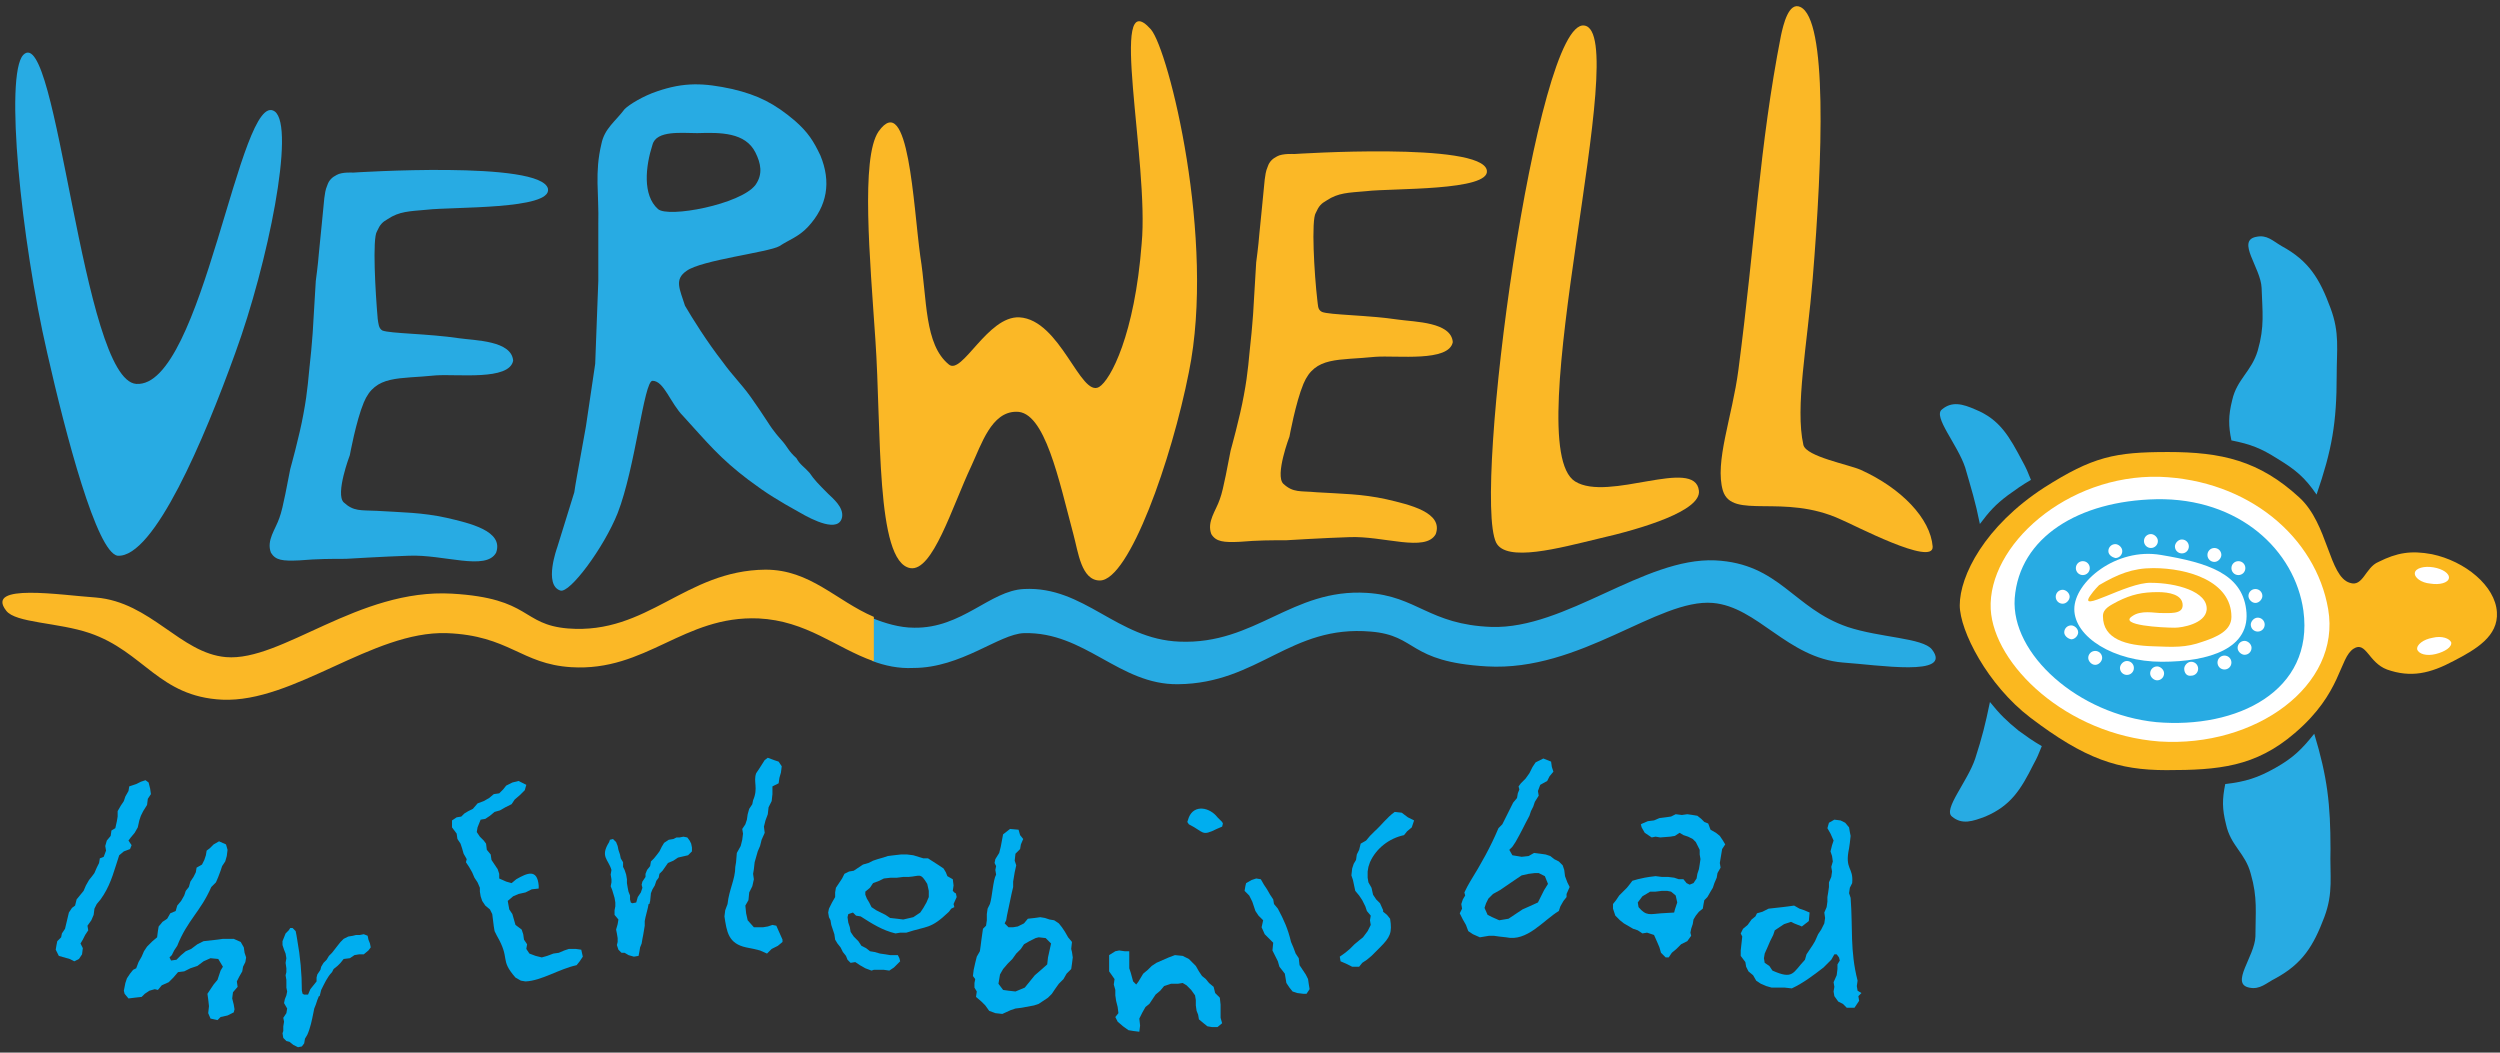 <?xml version="1.0" encoding="utf-8"?>
<!-- Generator: Adobe Illustrator 19.2.0, SVG Export Plug-In . SVG Version: 6.00 Build 0)  -->
<svg version="1.1" id="Ebene_1" xmlns="http://www.w3.org/2000/svg" xmlns:xlink="http://www.w3.org/1999/xlink" x="0px" y="0px"
	 viewBox="0 0 323 136" enable-background="new 0 0 323 136" xml:space="preserve">
<rect x="0" y="0" width="323" height="136" fill="#333333" stroke="none"/>
<path fill-rule="evenodd" clip-rule="evenodd" fill="#00AEEF" d="M16.8,109.7l0.2-0.5l-0.4-0.6l0.3-0.4l0.5-0.6l0.4-0.7l0.2-0.9
	l0.2-0.6l0.3-0.6L19,104l0.1-0.8l0.4-0.6l-0.1-0.7l-0.2-0.8l-0.4-0.3l-0.6,0.2l-0.6,0.3l-0.9,0.3l-0.1,0.6l-0.4,0.7l-0.2,0.6
	l-0.4,0.6l-0.4,0.7v0.7l-0.1,0.6l-0.2,0.9l-0.5,0.3l-0.1,0.7l-0.5,0.6l-0.2,0.7l0.1,0.6l-0.3,0.8l-0.5,0.2l-0.1,0.6l-0.3,0.6
	l-0.3,0.7l-0.3,0.4l-0.4,0.5l-0.4,0.7l-0.3,0.7l-0.9,1.1l-0.2,0.8l-0.4,0.3l-0.4,0.6L8.4,120L8,120.6l-0.1,0.5l-0.5,0.5l-0.1,0.5
	l-0.1,0.6l0.4,0.8l1.4,0.4l0.6,0.3l0.6-0.3l0.4-0.6l0.1-0.8l-0.3-0.6l0.3-0.5l0.3-0.6l0.4-0.6l-0.1-0.6l0.5-0.7l0.3-0.7l0.1-0.8
	l0.3-0.6l0.5-0.6l0.4-0.6c1-1.6,1.4-3.3,2-5.1L16,110L16.8,109.7"/>
<path fill-rule="evenodd" clip-rule="evenodd" fill="#00AEEF" d="M30.3,130.4l-0.1-0.6L30,129l0.1-0.8l0.6-0.7l-0.1-0.7l0.3-0.6
	l0.4-0.7l0.1-0.6l0.3-0.6l0.1-0.6l-0.2-0.6l-0.1-0.7l-0.4-0.7l-0.9-0.4h-1.4l-0.7,0.1l-0.9,0.1l-0.9,0.1l-0.8,0.4l-0.8,0.6l-0.7,0.3
	l-0.6,0.5l-0.6,0.6l-0.7,0.1l-0.2-0.4l0.3-0.3l0.3-0.6l0.4-0.6c1.3-3.3,3-4.4,4.4-7.6l0.6-0.6l0.3-0.7l0.3-0.8l0.2-0.6l0.4-0.6
	l0.2-0.7l0.1-0.8l-0.2-0.7l-0.9-0.4l-0.7,0.4l-0.5,0.5l-0.4,0.3l-0.1,0.6l-0.2,0.6l-0.3,0.6l-0.7,0.4l-0.1,0.6l-0.3,0.6l-0.4,0.6
	l-0.2,0.7l-0.4,0.5l-0.2,0.6l-0.4,0.7l-0.5,0.6l-0.2,0.7L22,118l-0.4,0.7l-0.6,0.4l-0.5,0.6l-0.1,0.6l-0.1,0.8l-0.6,0.5l-0.7,0.7
	l-0.4,0.6l-0.3,0.7l-0.4,0.7l-0.3,0.8l-0.4,0.2l-0.4,0.5l-0.4,0.6l-0.2,0.6L16,128l0.1,0.4l0.5,0.6l0.8-0.1l0.9-0.1l0.4-0.4l0.6-0.4
	l0.7-0.2l0.4,0.1l0.5-0.6l0.9-0.4l0.6-0.6l0.6-0.7l0.8-0.1l0.8-0.4l0.9-0.3l0.8-0.6l0.9-0.4l1,0.1l0.6,1l-0.3,0.5l-0.2,0.6l-0.2,0.6
	l-0.5,0.6l-0.4,0.6l-0.4,0.6l0.1,0.7l0.1,0.9l-0.1,0.9l0.3,0.7l0.9,0.2l0.4-0.4l0.9-0.2l0.8-0.4L30.3,130.4"/>
<path fill-rule="evenodd" clip-rule="evenodd" fill="#00AEEF" d="M47.9,122.4l-0.1-0.5l-0.2-0.5l-0.1-0.5l-0.5-0.2l-0.5,0.1H46
	l-0.4,0.1L45,121l-0.6,0.3l-0.4,0.4l-0.4,0.5l-0.7,0.9l-0.4,0.4l-0.3,0.5l-0.4,0.4l-0.3,0.5l-0.1,0.4l-0.4,0.6l-0.1,0.4v0.5
	l-0.4,0.5l-0.4,0.5l-0.3,0.7h-0.5l-0.2-0.1l-0.1-0.4c0-2.2-0.2-4.4-0.6-6.6l-0.1-0.6l-0.1-0.5l-0.4-0.4h-0.3l-0.2,0.3l-0.4,0.4
	l-0.4,1v0.5l0.2,0.6l0.2,0.5l0.1,0.6l-0.1,0.6l0.1,0.7v0.5l-0.1,0.4l0.1,0.6L37,127v0.6l0.1,0.5l-0.1,0.5l-0.2,0.5l-0.1,0.5l0.4,0.7
	l-0.1,0.6l-0.4,0.6l0.1,0.5l-0.1,0.6v0.6l-0.1,0.3l0.1,0.6l0.4,0.4l0.4,0.1l0.5,0.4l0.6,0.3l0.5-0.1l0.3-0.4l0.1-0.6l0.3-0.5
	c0.4-0.9,0.6-1.9,0.8-2.9l0.1-0.5l0.2-0.5l0.2-0.6l0.2-0.5h0.1l0.1-0.4l0.1-0.4c0.4-0.8,0.8-1.7,1.4-2.3l0.2-0.4l0.5-0.4l0.4-0.4
	l0.4-0.5l0.8-0.1l0.6-0.4l0.6-0.1h0.6l0.6-0.5L47.9,122.4"/>
<path fill-rule="evenodd" clip-rule="evenodd" fill="#00AEEF" d="M68,101.4l-1-0.5l-0.8,0.2l-0.8,0.4L65,102l-0.5,0.5l-0.7,0.1
	l-0.6,0.5l-0.7,0.4l-0.8,0.3l-0.6,0.7l-0.6,0.3l-0.5,0.3l-0.4,0.4l-0.6,0.1l-0.6,0.4v0.9l0.6,0.8l0.1,0.7l0.4,0.6l0.2,0.6l0.2,0.7
	l0.4,0.7l-0.1,0.4l0.4,0.6l0.4,0.7l0.3,0.7l0.4,0.6l0.3,0.7v0.5l0.1,0.6l0.2,0.6l0.4,0.6l0.6,0.5l0.3,0.6l0.1,0.8l0.1,0.8l0.1,0.6
	l0.3,0.6c1.8,3.1,0.3,3,2.4,5.4l0.7,0.4l0.6,0.1c2.1-0.1,4.3-1.6,6.6-2.1l0.4-0.5l0.4-0.6l-0.2-0.9l-0.7-0.1h-0.9l-0.6,0.2l-0.7,0.3
	l-0.7,0.1l-0.8,0.3l-0.7,0.2l-0.8-0.2l-0.8-0.3l-0.4-0.6l0.1-0.6l-0.4-0.6l-0.1-0.7l-0.2-0.6l-0.8-0.6l-0.4-1.4l-0.4-0.6l-0.2-1.1
	l0.7-0.6l0.7-0.3l0.9-0.2l0.8-0.4l0.9-0.1v-0.4c-0.2-2.2-1.5-1.6-2.9-0.8l-0.6,0.5l-0.7-0.2l-0.9-0.4v-0.6l-0.2-0.6l-0.4-0.6
	l-0.4-0.6l-0.1-0.7l-0.5-0.6l-0.1-0.8l-0.3-0.4l-0.5-0.5l-0.4-0.6l0.1-0.6l0.4-1l0.6-0.1l0.6-0.4l0.6-0.5l0.7-0.2l0.7-0.4l0.8-0.4
	l0.4-0.6l0.7-0.6l0.6-0.6L68,101.4"/>
<path fill-rule="evenodd" clip-rule="evenodd" fill="#00AEEF" d="M89.4,109.5l-0.1-0.5l-0.2-0.4l-0.3-0.4l-0.5-0.1l-0.5,0.1h-0.4
	l-0.4,0.2l-0.6,0.1l-0.6,0.4l-0.3,0.5l-0.3,0.6l-0.3,0.4l-0.4,0.5l-0.4,0.4l-0.1,0.6l-0.4,0.5l-0.2,0.5v0.4l-0.4,0.6l-0.1,0.4
	l0.1,0.4l-0.2,0.6l-0.4,0.6l-0.2,0.7l-0.5,0.1l-0.2-0.1l-0.1-0.4v-0.5l-0.2-0.5l-0.1-0.5l-0.1-0.6v-0.5l-0.1-0.6l-0.2-0.6l-0.2-0.4
	v-0.6l-0.3-0.5l-0.1-0.5l-0.2-0.6l-0.1-0.5l-0.2-0.5l-0.4-0.4l-0.4,0.1l-0.1,0.3c-1.2,1.9-0.1,2.2,0.3,3.6l-0.1,0.6l0.1,0.6L79,114
	l-0.1,0.5l0.2,0.5l0.3,1l0.1,0.6v0.5l-0.1,0.5v0.6l0.5,0.6l-0.1,0.6l-0.2,0.7l0.1,0.5l0.1,0.6v0.5l-0.1,0.4l0.2,0.6l0.4,0.4h0.4
	l0.5,0.3l0.7,0.2l0.6-0.1l0.1-0.5l0.1-0.6l0.2-0.5l0.1-0.6l0.1-0.5l0.1-0.6l0.1-0.6v-0.6l0.1-0.5l0.3-1.2l0.1-0.5h0.1l0.1-0.4l0.1-1
	l0.2-0.5l0.3-0.5l0.2-0.6l0.3-0.4l0.1-0.5l0.4-0.4l0.7-1l0.7-0.3l0.6-0.4l1.3-0.3l0.5-0.5L89.4,109.5"/>
<path fill-rule="evenodd" clip-rule="evenodd" fill="#00AEEF" d="M101.1,121.4l-0.4-0.9l-0.4-0.9l-0.5-0.1l-0.6,0.2l-0.6,0.1h-1.2
	l-0.8-0.9l-0.2-0.9l-0.1-1l0.4-0.7l0.1-1l0.4-0.8l0.2-0.9l-0.1-0.7l0.1-0.6l0.1-0.9l0.4-1.4l0.3-0.7l0.2-0.8l0.4-0.9l-0.1-0.8
	l0.2-0.8l0.3-0.8l0.1-0.9l0.4-0.8l0.1-0.9v-1l0.8-0.4l0.1-0.7l0.2-0.7l0.1-0.8l-0.4-0.6l-0.6-0.2l-0.8-0.3l-0.4,0.3l-0.7,1.1
	l-0.4,0.6c-0.4,1.1,0.3,1.9-0.4,3.5l-0.1,0.5l-0.4,0.6l-0.2,0.7l-0.1,0.7l-0.2,0.6l-0.4,0.6l0.1,0.6l-0.1,0.8l-0.2,0.8l-0.5,0.9
	l-0.1,1.2l-0.1,0.6c0,1.6-0.8,2.9-1,4.8l-0.3,0.8l-0.1,0.8c0.3,2,0.5,3.5,2.8,4l1,0.2l0.8,0.2l0.9,0.4l0.6-0.6l0.8-0.4l0.6-0.5
	L101.1,121.4"/>
<path fill-rule="evenodd" clip-rule="evenodd" fill="#00AEEF" d="M119.7,116.6l-0.4,0.7l-0.4,0.6l-0.9,0.6l-1.3,0.3l-0.8-0.1
	l-0.9-0.1l-0.6-0.4l-1.2-0.6l-0.6-0.4l-0.3-0.6l-0.3-0.5l-0.2-0.5v-0.4l0.6-0.5l0.4-0.6l0.8-0.3l0.6-0.3l0.9-0.1h0.8l0.8-0.1h0.7
	c1.5-0.1,1.5-0.6,2.4,0.9l0.2,0.9v0.8L119.7,116.6 M123.3,117.2l-0.1-0.4l0.4-0.9l-0.1-0.5h-0.1l-0.3-0.3l0.1-0.7l-0.1-0.8l-0.7-0.4
	l-0.2-0.5l-0.3-0.5l-0.6-0.4l-1.4-0.9h-0.6l-1.3-0.4l-0.8-0.1h-0.8l-0.9,0.1l-0.8,0.1l-0.6,0.2l-0.7,0.2l-0.6,0.2l-0.6,0.3l-0.7,0.2
	l-0.6,0.4l-0.6,0.4l-0.6,0.1l-0.6,0.3l-0.3,0.6l-0.4,0.6l-0.4,0.6l-0.1,0.6v0.6l-0.4,0.7l-0.4,0.8l-0.1,0.5l0.1,0.6l0.2,0.4l0.1,0.6
	l0.2,0.6l0.2,0.6l0.1,0.7l0.3,0.5l0.4,0.5l0.3,0.6l0.4,0.5l0.2,0.5l0.4,0.4l0.6-0.1l0.6,0.4l0.7,0.4l0.8,0.3l0.3-0.1h1.3l0.7,0.1
	l0.6-0.4l0.4-0.4l0.4-0.4l-0.1-0.4l-0.2-0.4H115l-0.6-0.1l-0.7-0.1l-0.7-0.2l-0.6-0.1l-0.5-0.4l-0.6-0.3l-0.4-0.6l-0.6-0.6l-0.4-0.6
	l-0.1-0.6l-0.2-0.6l-0.1-0.7l0.1-0.4l0.6-0.2l0.4,0.4l0.6,0.1c1.4,0.9,2.8,1.8,4.5,2.2l0.6-0.1h0.8c2.7-0.9,3.1-0.4,5.5-2.7l0.3-0.4
	L123.3,117.2z"/>
<path fill-rule="evenodd" clip-rule="evenodd" fill="#00AEEF" d="M135.8,121.9l-0.2,0.9l-0.2,0.9l-0.1,0.9l-0.9,0.8l-0.7,0.6
	l-1.3,1.6l-1.2,0.5l-0.9-0.1l-0.7-0.1l-0.6-0.8l0.1-0.6l0.1-0.6l0.4-0.7l0.6-0.7l0.6-0.6l0.5-0.7l0.6-0.6l0.4-0.6l0.7-0.4l0.8-0.4
	l0.4-0.1l0.9,0.1L135.8,121.9 M138.5,123l-0.1-0.4l0.1-0.9l-0.5-0.6l-0.4-0.7l-0.4-0.6l-0.4-0.5l-0.6-0.4l-0.6-0.1l-0.6-0.2
	l-0.6-0.1l-0.7,0.1l-0.9,0.1l-0.5,0.6l-0.8,0.4l-0.6,0.1h-0.6l-0.5-0.5l0.2-0.4l0.1-0.6c0.3-1.3,0.5-2.5,0.8-3.7v-0.7l0.1-0.6
	l0.1-0.6l0.2-0.9l-0.2-0.6l0.1-0.9l0.6-0.6l0.1-0.6l0.3-0.7l-0.4-0.5l-0.2-0.7l-1.1-0.1l-0.9,0.7l-0.3,1.6l-0.2,0.8l-0.5,0.8
	l-0.1,0.5l0.2,0.4l-0.1,0.5l0.1,0.6c-0.4,0.7-0.5,2.9-0.8,3.8l-0.3,0.6l-0.1,0.7v0.8l-0.1,0.7L127,120l-0.1,0.7l-0.1,0.7l-0.1,0.8
	l-0.1,0.7l-0.4,0.7l-0.2,0.8l-0.2,0.9l-0.1,0.8l0.3,0.4l-0.1,0.5v0.6l0.3,0.5l-0.1,0.7l0.7,0.6l0.5,0.5l0.5,0.7l0.8,0.3l0.9,0.1
	l1.1-0.5l0.6-0.2l0.8-0.1l1.6-0.3l0.6-0.2l0.6-0.4l0.6-0.4l0.5-0.5l0.4-0.6l0.5-0.7l0.6-0.6l0.4-0.7l0.6-0.6l0.1-0.7l0.1-0.8
	L138.5,123z"/>
<polyline fill-rule="evenodd" clip-rule="evenodd" fill="#00AEEF" points="157.7,129.8 157.6,128.9 157,128.3 156.8,127.5 
	156.2,127 155.8,126.5 155.3,126.1 154.9,125.5 154.5,124.8 154.1,124.4 153.6,123.9 152.8,123.5 151.8,123.4 151,123.7 
	149.4,124.4 148.8,124.8 148.3,125.3 147.7,125.8 147.1,126.8 146.8,127.2 146.4,126.8 146.1,125.7 145.9,125.1 145.9,124.1 
	145.9,122.9 145.3,122.9 144.6,122.8 144.1,122.9 143.3,123.4 143.3,124.8 143.3,125.5 144,126.5 143.9,127.2 144.1,127.9 
	144.1,128.6 144.2,129.3 144.4,130.1 144.5,130.9 144.1,131.4 144.4,132 145.1,132.6 145.8,133.1 146.4,133.2 147.2,133.3 
	147.3,132.5 147.2,131.6 147.6,130.8 148,130.1 148.5,129.7 148.9,129.1 149.3,128.5 149.9,128 150.4,127.4 151.3,127.1 
	152.2,127.1 152.8,127 153.3,127.3 153.9,127.9 154.4,128.6 154.5,129.2 154.5,129.9 154.6,130.6 154.8,131.1 154.9,131.7 
	155.5,132.2 156,132.6 156.6,132.7 157.3,132.7 157.9,132.2 157.7,131.5 157.7,129.8 "/>
<path fill-rule="evenodd" clip-rule="evenodd" fill="#00AEEF" d="M164.5,116.2l-0.4-0.6l-0.4-0.7l-0.4-0.6l-0.4-0.7l-0.6-0.1
	l-0.6,0.2l-0.7,0.4l-0.1,0.4l-0.1,0.6l0.6,0.6l0.4,0.8l0.2,0.6l0.2,0.6l0.4,0.6l0.6,0.6l-0.2,0.9l0.4,0.9l1.1,1.1l-0.1,1l0.3,0.6
	l0.4,0.8l0.2,0.7l0.7,0.9l0.1,0.6l0.1,0.6l0.4,0.6l0.4,0.5l0.6,0.2l0.8,0.1h0.4l0.4-0.6l-0.1-0.6l-0.1-0.7l-0.3-0.6l-0.4-0.6
	l-0.4-0.6l-0.1-0.9l-0.4-0.6l-0.3-0.8l-0.3-0.7c-0.4-1.7-0.9-2.8-1.7-4.3l-0.5-0.6L164.5,116.2 M157.9,106.2l-0.6-0.6
	c-1-1.3-3-1.7-3.7,0l-0.2,0.6l0.2,0.3c2,1,1.6,1.6,3.6,0.6l0.7-0.3l0.1-0.4L157.9,106.2z"/>
<path fill-rule="evenodd" clip-rule="evenodd" fill="#00AEEF" d="M182.7,106l-0.8-0.4l-0.8-0.6l-0.9-0.1c-1,0.7-1.7,1.7-2.6,2.5
	L177,108l-0.5,0.6l-0.7,0.4l-0.2,0.8l-0.3,0.6l-0.1,0.7l-0.3,0.5l-0.2,0.6l-0.1,0.9l0.2,0.6l0.3,1.4l0.5,0.6l0.4,0.6l0.4,0.8
	l0.2,0.6l0.5,0.6l-0.1,0.6l0.1,0.6l-0.4,0.8l-0.6,0.8l-0.5,0.4l-0.6,0.5l-0.6,0.6l-0.6,0.5l-0.7,0.5l0.1,0.6l0.7,0.3l0.8,0.4h0.9
	l0.4-0.5l0.6-0.4l0.6-0.5l0.5-0.5l0.6-0.6c1.3-1.3,1.6-1.9,1.3-3.7l-0.4-0.5l-0.5-0.4v-0.2l-0.4-0.9l-0.5-0.5l-0.4-0.6l-0.2-0.9
	l-0.4-0.7l-0.1-0.6v-0.8l0.1-0.6l0.2-0.6c0.8-1.8,2.5-3.1,4.4-3.5l0.4-0.5l0.6-0.5L182.7,106"/>
<path fill-rule="evenodd" clip-rule="evenodd" fill="#00AEEF" d="M200,114.2l-0.5,0.8l-0.4,0.8l-0.4,0.8l-1.1,0.5l-0.9,0.4l-0.9,0.6
	l-0.9,0.6l-1.2,0.2l-0.9-0.4l-0.6-0.3l-0.4-0.9l0.2-0.6l0.3-0.6l0.6-0.6l0.9-0.5l2.2-1.5l0.6-0.4l0.9-0.2l0.8-0.1h0.5l0.8,0.4
	L200,114.2 M202.4,115.9v-0.4l0.4-0.9l-0.3-0.6l-0.3-0.8l-0.1-0.8l-0.2-0.6l-0.5-0.5l-0.6-0.3l-0.5-0.4l-0.6-0.2l-0.7-0.1l-0.8-0.1
	l-0.7,0.4l-0.9,0.1l-0.6-0.1l-0.6-0.1l-0.4-0.7l0.4-0.4l0.4-0.6c0.7-1.2,1.2-2.3,1.8-3.4l0.2-0.6l0.3-0.6l0.2-0.6l0.5-0.8l-0.1-0.6
	l0.3-0.8l0.9-0.5l0.3-0.6l0.5-0.6l-0.2-0.6l-0.1-0.7l-1-0.4l-1,0.5l-0.4,0.6l-0.4,0.8l-0.5,0.7l-0.6,0.6l-0.3,0.4l0.1,0.4l-0.2,0.5
	l-0.1,0.6l-0.5,0.6l-1.1,2.2l-0.3,0.6l-0.5,0.5c-1,2.4-2.3,4.7-3.6,6.8l-0.4,0.7l-0.4,0.8l0.1,0.4l-0.3,0.5l-0.2,0.6l0.1,0.6
	l-0.3,0.6l0.4,0.8l0.4,0.7l0.3,0.8l0.6,0.4l0.9,0.4l1.2-0.2h0.6l0.7,0.1l0.9,0.1c2.7,0.6,4.8-2.2,6.8-3.4l0.2-0.6l0.4-0.7
	L202.4,115.9z"/>
<path fill-rule="evenodd" clip-rule="evenodd" fill="#00AEEF" d="M216.4,117.5l-0.1,0.4l-1.7,0.1c-1.4,0.1-1.9,0.4-2.9-0.8l-0.1-0.6
	l0.6-0.8l1-0.6h0.7l0.8-0.1h0.7l0.5,0.1l0.6,0.5l0.2,0.9L216.4,117.5 M218.5,120.9l-0.1-0.4l0.1-0.5l0.2-0.6l0.1-0.6l0.3-0.5
	l0.4-0.5l0.5-0.4l0.1-0.6l0.1-0.5l0.4-0.4l0.4-0.7l0.3-0.5l0.2-0.6l0.3-0.7l0.1-0.6l0.4-0.7l-0.1-0.6l0.1-0.6l0.1-0.6l0.1-0.6
	l0.4-0.6l-0.3-0.5l-0.4-0.6l-0.5-0.4l-0.7-0.4l-0.3-0.8l-0.5-0.2l-0.4-0.4l-0.5-0.4l-0.6-0.1l-0.7-0.1l-0.7,0.1l-0.8-0.1l-0.6,0.3
	l-0.7,0.1l-0.8,0.1l-0.7,0.3l-0.8,0.1l-0.7,0.3l-0.2,0.1l0.1,0.4l0.4,0.7l0.9,0.6l0.5-0.1l0.6,0.1l1.3-0.1l0.6-0.1l0.6-0.4l0.5,0.3
	l0.6,0.2l0.6,0.3l0.4,0.4l0.2,0.4l0.3,0.6v0.6l0.1,0.6l-0.1,0.7l-0.1,0.6l-0.2,0.6l-0.1,0.6l-0.4,0.6l-0.5,0.2l-0.4-0.2l-0.4-0.5
	h-0.6l-0.6-0.2l-0.8-0.1h-0.8l-0.8-0.1l-0.8,0.1l-0.6,0.1l-0.9,0.2l-0.7,0.2l-0.3,0.4l-0.4,0.5l-0.6,0.6l-0.4,0.4l-0.4,0.6l-0.4,0.5
	v0.6l0.3,0.9l0.6,0.6l0.5,0.4l1.2,0.7l0.6,0.2l0.6,0.4l0.6-0.1l0.9,0.3l0.4,0.9l0.3,0.7l0.2,0.7l0.6,0.6h0.4l0.4-0.6l0.6-0.5
	l0.6-0.6l0.8-0.4L218.5,120.9z"/>
<path fill-rule="evenodd" clip-rule="evenodd" fill="#00AEEF" d="M240.5,128.3L240,128l-0.1-0.6l0.1-0.7c-1-3.9-0.6-6.8-0.9-10.7
	l-0.2-0.6l0.1-0.7l0.3-0.6c0.2-2.1-1-1.7-0.4-4.5l0.1-0.7l0.1-0.9l-0.1-0.5l-0.1-0.6l-0.5-0.6l-0.6-0.3l-0.8-0.1l-0.7,0.4l-0.2,0.7
	l0.4,0.7l0.4,0.9l-0.2,0.6l-0.2,0.8l0.2,0.6l0.1,0.7l-0.2,0.7l0.1,0.6l-0.1,0.7l-0.3,0.7v0.6l-0.1,0.7l-0.1,0.6v0.6l-0.1,0.7
	l-0.3,0.7l0.1,0.7l-0.1,0.7l-0.4,0.8l-0.4,0.6l-0.4,0.9l-0.3,0.5l-0.4,0.6l-0.4,0.6l-0.2,0.7c-1.6,1.7-1.5,2.6-4.2,1.4l-0.4-0.6
	l-0.6-0.4l-0.1-0.6l0.1-0.6l0.4-0.9l0.3-0.7l0.4-0.8l0.2-0.6l0.6-0.4l0.6-0.4l0.9-0.3l0.4,0.2l1,0.4l0.9-0.7l0.1-1.1l-0.7-0.3
	l-0.6-0.2l-0.7-0.4l-0.7,0.1l-0.8,0.1l-0.9,0.1l-0.9,0.1l-0.8,0.4l-0.7,0.2l-0.2,0.4l-0.5,0.4l-0.5,0.7l-0.6,0.5l-0.3,0.6l0.2,0.4
	l-0.1,0.9l-0.1,0.9v0.7l0.6,0.8l0.1,0.6l0.3,0.6l0.6,0.5l0.4,0.7l0.6,0.4l0.7,0.3l0.7,0.2h1.7l0.9,0.1c1.5-0.7,2.8-1.7,4.1-2.7l1-1
	l0.4-0.7h0.3l0.3,0.4l0.1,0.4l-0.3,0.5v0.6l-0.1,0.8l-0.4,0.9l0.1,0.6l-0.1,0.6l0.1,0.6l0.5,0.7l0.6,0.3l0.5,0.5h1l0.6-0.9l-0.1-0.6
	L240.5,128.3"/>
<path fill-rule="evenodd" clip-rule="evenodd" fill="#FBB826" d="M192.1,22c0.5,2.7-12.3,2.3-15.6,2.7c-2.3,0.2-3.6,0.2-5.1,1.2
	c-0.7,0.4-1,0.7-1.4,1.6c-0.6,0.9-0.2,7.9,0.2,11.3c0.1,0.6,0,1.2,0.6,1.5c1,0.4,5.9,0.4,9.9,1c2.1,0.3,6.8,0.3,7,2.9
	c-0.5,2.6-7.2,1.7-10,1.9c-4.8,0.5-7.8-0.1-9.3,3.5c-1,2.4-1.8,6.8-1.8,6.8s-1.9,5-0.8,6.1c1.3,1.2,2.2,0.9,4.3,1.1
	c3.2,0.2,5.8,0.2,9,0.9c3,0.7,7.4,1.7,6.4,4.5c-1.3,2.4-6.8,0.2-11.2,0.4c-3.2,0.1-8.1,0.4-8.1,0.4c-1.9,0-3.7,0-6,0.2
	c-2.1,0.1-3.1,0-3.7-1c-0.6-1.6,0.6-3,1.1-4.5c0.5-1.3,1.1-4.9,1.4-6.3c0,0,1.2-4.3,1.7-7.1c0.6-3.2,0.6-4.5,1-8.1
	c0.1-0.9,0.1-1.4,0.2-2.4l0.4-6.7c0,0,0.3-2.2,0.4-3.6c0.3-2.8,0.4-4.2,0.7-7.1c0.1-0.6,0.1-1,0.4-1.7c0.2-0.6,0.6-1,1.2-1.3
	c0.7-0.4,2.2-0.3,2.2-0.3S191.4,18.3,192.1,22"/>
<path fill-rule="evenodd" clip-rule="evenodd" fill="#FBB826" d="M148.7,3.8c2.3,2.7,8.4,27.2,4.9,44.3
	c-2.2,11.2-7.7,26.9-11.5,26.9c-2.4,0-2.8-3.7-3.4-5.9c-1.9-7.1-3.7-16-7.4-15.9c-3.2,0-4.5,4.2-5.8,7c-2.5,5.3-5,13.7-7.9,13.2
	c-4.5-0.8-3.7-17.9-4.5-29.5c-0.7-10.4-1.9-23.5,0.4-26.9c3.9-5.5,4.5,9.6,5.4,16.1c0.9,5.6,0.5,11.4,3.7,14c1.7,1.4,5-6.3,9.1-6.1
	c5.3,0.3,7.9,10.4,10.3,9c1.5-0.9,4.6-6.8,5.5-18.5C148.5,21,143.1-2.5,148.7,3.8"/>
<path fill-rule="evenodd" clip-rule="evenodd" fill="#28ABE3" d="M94.6,11.5c3.4,0.8,5.5,1.9,8.1,4.1c1.7,1.5,2.4,2.6,3.3,4.5
	c1.4,3.4,0.9,6.5-1.6,9.2c-1.2,1.3-2.5,1.7-3.7,2.5c-1.4,0.8-10.1,1.8-12,3.2c-1.6,1.1-0.9,2.3-0.2,4.5c1,1.7,2.8,4.6,4.9,7.3
	c1.3,1.8,2.3,2.7,3.6,4.5c0.9,1.3,1.4,2,2.3,3.4c0,0,0.6,1,1.7,2.2c0.8,0.9,0.8,1.3,1.9,2.3c0.5,0.9,0.9,1,1.7,1.9
	c0.6,0.9,1.2,1.5,2.4,2.7c0.6,0.6,2,1.7,1.8,3c-0.4,2.1-3.8,0.4-5.5-0.6c-2.7-1.5-4.2-2.4-6.6-4.2c-3.7-2.8-5.3-4.8-8.4-8.2
	c-1.7-1.7-2.5-4.6-4-4.6c-1.1,0-2.2,11.2-4.5,17.1c-1.8,4.5-6.2,10.4-7.4,10c-2.2-0.7-0.4-5.6-0.4-5.6l2.2-7.1
	c0.1-0.8,0.6-3.5,0.6-3.5l0.9-5l1.2-8.1l0.4-10.7c0,0,0-4.5,0-7.3c0.1-4.1-0.5-6.6,0.4-10.4c0.4-2,1.8-2.9,3-4.5
	c0.6-0.6,2.4-1.7,4.2-2.3C88.4,10.6,90.9,10.7,94.6,11.5 M97.6,19.7c-1.3-2.6-4.5-2.6-7.5-2.5c-2,0-5.3-0.4-5.8,1.5
	C83.4,21.5,83,25.2,85,27c1.3,1.2,10.7-0.6,12.6-3.1C98.6,22.5,98.3,21.1,97.6,19.7z"/>
<path fill-rule="evenodd" clip-rule="evenodd" fill="#28ABE3" d="M17.6,49.6c8.6,0.6,13.4-38.4,17.9-35.2c2.7,2-0.9,19.7-5.1,31.2
	c-4,11.1-10.5,26.5-15.2,26.2c-2.7-0.4-6.7-15.6-9.1-26.2C2.7,30.9,0.6,9.7,3,7.1C7.4,2.6,10.6,49.1,17.6,49.6"/>
<path fill-rule="evenodd" clip-rule="evenodd" fill="#FBB826" d="M234.2,36c-0.7,8.6-2.3,16.6-1.2,21.5c0.4,1.5,5.8,2.5,7.4,3.2
	c5.3,2.4,9,6.3,9.3,9.9c0.2,2.7-10.4-2.9-11.9-3.5c-7.4-3.4-14,0.1-15.2-3.7c-1.1-3.7,1.2-9.5,2-15.6c2.2-16.8,2.7-28.9,5.5-43.2
	c0.3-1.4,1-4.4,2.5-3.7C236.1,2.5,235.5,20.2,234.2,36"/>
<path fill-rule="evenodd" clip-rule="evenodd" fill="#28ABE3" d="M262.7,98.8c0.5-0.9,0.7-1.4,1.1-2.4c-1.2-0.7-1.9-1.2-3-2
	c-1.6-1.3-2.4-2.1-3.7-3.7c-0.6,2.9-1,4.5-1.9,7.3c-1,3-4.2,6.6-3,7.5c1.3,1.1,2.7,0.6,4.3,0C259.8,104.1,261.1,102,262.7,98.8"/>
<path fill-rule="evenodd" clip-rule="evenodd" fill="#FBB81F" d="M297.1,64.3c3.7,3.4,3.8,10.2,6.5,11c1.7,0.6,2-2,3.7-2.7
	c2.4-1.2,4.2-1.5,6.9-1c4.3,0.9,8.2,4.1,8.4,7.5c0.2,3.1-2.7,4.8-5.6,6.3c-3,1.6-5.5,2.2-8.6,1.1c-2.4-0.9-2.7-3.7-4.3-2.7
	c-1.9,1.2-1.5,5.7-7.6,10.9c-5.1,4.4-9.9,4.8-16.6,4.8c-6.2,0-10.5-1.4-17.6-6.8c-5.5-4.2-9.1-11.2-9.1-14.5
	c0-3.8,3.2-10.2,10.9-15.2c6.3-4,9.1-4.6,16-4.6C287,58.4,291.9,59.5,297.1,64.3"/>
<path fill-rule="evenodd" clip-rule="evenodd" fill="#FFFFFF" d="M257.2,78.7c-0.4-8.2,9.8-17.4,21.8-17.1
	c11.5,0.4,20.2,7.8,21.8,17.1c1.7,9.9-9.4,17.9-21.8,17.1C267,94.9,257.6,85.9,257.2,78.7"/>
<path fill-rule="evenodd" clip-rule="evenodd" fill="#28ABE3" d="M261.3,59.6c0.5,0.9,0.7,1.4,1.1,2.4c-1.2,0.7-1.9,1.2-3,2
	c-1.6,1.2-2.4,2.1-3.6,3.7c-0.6-3-1.1-4.5-1.9-7.3c-1-3-4.2-6.6-3-7.5c1.3-1.1,2.7-0.7,4.3,0C258.4,54.2,259.6,56.4,261.3,59.6"/>
<rect x="270.9" y="67.1" fill="#FFFFFF" width="0.4" height="0.4"/>
<rect x="288" y="67.1" fill="#FFFFFF" width="0.4" height="0.4"/>
<rect x="294.8" y="71.6" fill="#FFFFFF" width="0.4" height="0.4"/>
<path fill-rule="evenodd" clip-rule="evenodd" fill="#FFFFFF" d="M312,74c0.1-0.6,1.2-0.9,2.4-0.7c1.2,0.2,2.1,0.8,2,1.4
	c-0.1,0.6-1.2,0.9-2.4,0.7C312.8,75.3,311.9,74.6,312,74"/>
<path fill-rule="evenodd" clip-rule="evenodd" fill="#FFFFFF" d="M312.3,83.9c-0.1-0.6,0.8-1.3,2-1.5c1.2-0.3,2.2,0.1,2.4,0.6
	c0.1,0.6-0.8,1.2-2,1.5C313.5,84.8,312.5,84.5,312.3,83.9"/>
<path fill-rule="evenodd" clip-rule="evenodd" fill="#28ABE3" d="M260.3,77.3c0.6-7.9,8.3-12.6,18.3-12.8c10.7-0.2,17.9,6.6,19,14.4
	c1.4,10.4-8.6,15.3-19,14.4C268.5,92.3,259.8,84.5,260.3,77.3"/>
<path fill-rule="evenodd" clip-rule="evenodd" fill="#FFFFFF" d="M268,78.7c0-3.5,5.4-8,11.2-7c6,1,10.4,2.4,11,7
	c0.7,5.1-4.8,6.8-10.9,6.8C273.1,85.5,268,82.3,268,78.7"/>
<path fill-rule="evenodd" clip-rule="evenodd" fill="#FBB81F" d="M271.2,75.6c2.4-1.4,4.3-2.2,7-2.2c4.5,0,10.1,1.7,10.1,6.3
	c0,1.8-1.9,2.6-3.7,3.2c-2.2,0.8-3.8,0.7-6.4,0.6c-3.5-0.1-6.5-0.9-6.5-3.9c0-1,1-1.4,1.9-1.9c1.8-0.9,3.2-1.2,5.2-1.2
	c1.4,0,3.2,0.3,3.2,1.7c0,1.2-1.7,1-3,1c-0.6,0-2.4-0.4-3.5,0.4c-1.9,1.2,3.9,1.5,5.5,1.5c0.9,0,3.9-0.5,4.1-2.3
	c0.2-2.4-4-3.5-7.2-3.5c-3.1-0.1-9.6,4.1-7.8,1.6C270.5,76.3,271.2,75.6,271.2,75.6"/>
<path fill-rule="evenodd" clip-rule="evenodd" fill="#FFFFFF" d="M285.2,71.7c0-0.5,0.4-0.9,0.9-0.9s0.9,0.4,0.9,0.9
	c0,0.4-0.4,0.9-0.9,0.9S285.2,72.2,285.2,71.7"/>
<path fill-rule="evenodd" clip-rule="evenodd" fill="#FFFFFF" d="M288.3,73.4c0-0.5,0.4-0.9,0.9-0.9s0.9,0.4,0.9,0.9
	c0,0.5-0.4,0.9-0.9,0.9S288.3,73.9,288.3,73.4"/>
<path fill-rule="evenodd" clip-rule="evenodd" fill="#FFFFFF" d="M290.5,77c0-0.5,0.4-0.9,0.9-0.9c0.5,0,0.9,0.4,0.9,0.9
	c0,0.4-0.4,0.9-0.9,0.9C290.9,77.9,290.5,77.4,290.5,77"/>
<path fill-rule="evenodd" clip-rule="evenodd" fill="#FFFFFF" d="M290.8,80.7c0-0.4,0.4-0.9,0.9-0.9c0.5,0,0.9,0.4,0.9,0.9
	c0,0.5-0.4,0.9-0.9,0.9C291.2,81.6,290.8,81.2,290.8,80.7"/>
<path fill-rule="evenodd" clip-rule="evenodd" fill="#FFFFFF" d="M289.1,83.7c0-0.5,0.4-0.9,0.9-0.9c0.4,0,0.9,0.4,0.9,0.9
	c0,0.5-0.4,0.9-0.9,0.9C289.6,84.6,289.1,84.2,289.1,83.7"/>
<path fill-rule="evenodd" clip-rule="evenodd" fill="#FFFFFF" d="M286.5,85.6c0-0.5,0.4-0.9,0.9-0.9s0.9,0.4,0.9,0.9
	s-0.4,0.9-0.9,0.9S286.5,86.1,286.5,85.6"/>
<path fill-rule="evenodd" clip-rule="evenodd" fill="#FFFFFF" d="M282.2,86.4c0-0.4,0.4-0.9,0.9-0.9c0.5,0,0.9,0.4,0.9,0.9
	c0,0.5-0.4,0.9-0.9,0.9C282.5,87.4,282.2,86.9,282.2,86.4"/>
<path fill-rule="evenodd" clip-rule="evenodd" fill="#FFFFFF" d="M277.8,87c0-0.5,0.4-0.9,0.9-0.9c0.4,0,0.9,0.4,0.9,0.9
	s-0.4,0.9-0.9,0.9C278.3,87.9,277.8,87.5,277.8,87"/>
<path fill-rule="evenodd" clip-rule="evenodd" fill="#FFFFFF" d="M273.9,86.3c0-0.4,0.4-0.9,0.9-0.9s0.9,0.4,0.9,0.9
	c0,0.5-0.4,0.9-0.9,0.9S273.9,86.8,273.9,86.3"/>
<path fill-rule="evenodd" clip-rule="evenodd" fill="#FFFFFF" d="M269.8,85c0-0.5,0.4-0.9,0.9-0.9s0.9,0.4,0.9,0.9
	c0,0.4-0.4,0.9-0.9,0.9S269.8,85.4,269.8,85"/>
<path fill-rule="evenodd" clip-rule="evenodd" fill="#FFFFFF" d="M266.7,81.7c0-0.5,0.4-0.9,0.9-0.9c0.4,0,0.9,0.4,0.9,0.9
	c0,0.4-0.4,0.9-0.9,0.9C267.1,82.5,266.7,82.1,266.7,81.7"/>
<path fill-rule="evenodd" clip-rule="evenodd" fill="#FFFFFF" d="M265.6,77.1c0-0.5,0.4-0.9,0.9-0.9c0.4,0,0.9,0.4,0.9,0.9
	c0,0.4-0.4,0.9-0.9,0.9C266,78,265.6,77.6,265.6,77.1"/>
<path fill-rule="evenodd" clip-rule="evenodd" fill="#FFFFFF" d="M268.2,73.4c0-0.5,0.4-0.9,0.9-0.9c0.5,0,0.9,0.4,0.9,0.9
	c0,0.5-0.4,0.9-0.9,0.9C268.6,74.3,268.2,73.9,268.2,73.4"/>
<path fill-rule="evenodd" clip-rule="evenodd" fill="#FFFFFF" d="M272.4,71.2c0-0.5,0.4-0.9,0.9-0.9c0.4,0,0.9,0.4,0.9,0.9
	s-0.4,0.9-0.9,0.9C272.9,72,272.4,71.7,272.4,71.2"/>
<path fill-rule="evenodd" clip-rule="evenodd" fill="#FFFFFF" d="M277,69.9c0-0.5,0.4-0.9,0.9-0.9c0.4,0,0.9,0.4,0.9,0.9
	c0,0.5-0.4,0.9-0.9,0.9C277.4,70.8,277,70.4,277,69.9"/>
<path fill-rule="evenodd" clip-rule="evenodd" fill="#FFFFFF" d="M281,70.6c0-0.4,0.4-0.9,0.9-0.9s0.9,0.4,0.9,0.9
	c0,0.5-0.4,0.9-0.9,0.9S281,71.1,281,70.6"/>
<path fill-rule="evenodd" clip-rule="evenodd" fill="#28ABE3" d="M294.8,31.8c3.5,1.9,4.9,4.2,6.3,8c1.2,3.2,0.8,5.3,0.8,8.7
	c0,6.1-0.6,9.6-2.6,15.4c-1.5-2.2-2.7-3.2-5-4.6c-2.2-1.4-3.5-1.9-6-2.4c-0.4-1.9-0.4-3.2,0.1-5.2c0.6-2.7,2.5-3.7,3.3-6.4
	c0.9-3.1,0.6-5,0.5-8.1c-0.1-2.6-3.3-6.1-0.7-6.6C292.9,30.3,293.6,31.1,294.8,31.8"/>
<path fill-rule="evenodd" clip-rule="evenodd" fill="#28ABE3" d="M294,126.4c3.5-1.9,4.9-4.2,6.3-7.9c1.2-3.2,0.7-5.3,0.8-8.8
	c0-5.8-0.4-9.3-2.1-14.9c-1.6,2-2.7,3.1-5,4.4c-2.3,1.3-3.9,1.8-6.5,2.1c-0.4,2-0.4,3.2,0.1,5.2c0.6,2.8,2.5,3.7,3.2,6.4
	c0.9,3.1,0.6,5,0.6,8.1c-0.1,2.6-3.3,6.1-0.8,6.6C292,127.9,292.8,127,294,126.4"/>
<path fill-rule="evenodd" clip-rule="evenodd" fill="#FBB826" d="M203.5,62.2c4.3,2.7,15.5-3.2,16,1.2c0.3,2.6-7.3,4.9-13,6.2
	c-5,1.2-11.9,3.1-13.2,0.5c-3.1-6.3,5.2-67.8,11.4-66.8C211,4.2,196,57.5,203.5,62.2"/>
<path fill-rule="evenodd" clip-rule="evenodd" fill="#28ABE3" d="M70.8,24.4c0.5,2.7-12.3,2.3-15.7,2.7c-2.2,0.2-3.5,0.2-5,1.2
	c-0.7,0.4-1,0.7-1.4,1.6c-0.6,0.9-0.2,7.9,0.1,11.3c0.1,0.6,0.1,1.2,0.6,1.5c1,0.4,5.9,0.4,9.9,1c2.1,0.3,6.8,0.3,7,2.9
	c-0.5,2.6-7.2,1.7-10,1.9c-4.8,0.5-7.8-0.1-9.3,3.5c-1,2.4-1.8,6.8-1.8,6.8s-1.9,5-0.8,6.1c1.3,1.2,2.2,1,4.3,1.1
	c3.2,0.2,5.8,0.2,9,0.9c3,0.7,7.4,1.7,6.4,4.5c-1.3,2.4-6.8,0.2-11.3,0.4c-3.1,0.1-8.1,0.4-8.1,0.4c-1.8,0-3.7,0-6,0.2
	c-2.2,0.1-3.1,0-3.7-1c-0.6-1.6,0.6-3,1.1-4.5c0.5-1.3,1.1-4.9,1.4-6.3c0,0,1.2-4.3,1.7-7.1c0.6-3.2,0.6-4.5,1-8.1
	c0.1-0.9,0.1-1.4,0.2-2.4l0.4-6.7c0,0,0.3-2.2,0.4-3.6c0.3-2.8,0.4-4.2,0.7-7.1c0.1-0.6,0.1-1,0.4-1.7c0.2-0.6,0.6-1,1.2-1.3
	c0.7-0.4,2.1-0.3,2.1-0.3S70,20.7,70.8,24.4"/>
<path fill-rule="evenodd" clip-rule="evenodd" fill="#28ABE3" d="M112.8,79.9c1.5,0.6,3.4,1.2,5.3,1.2c6.2,0.1,9.8-4.8,14.2-5
	c7.8-0.4,12,6.5,20.1,6.8c9.8,0.4,14.5-6.9,24.2-6.3c6.5,0.4,8,4.1,16.1,4.4c9.6,0.3,19.7-9,28.9-8.6c8.3,0.4,10.1,6.2,17.1,8.6
	c4.2,1.4,9.7,1.4,10.9,2.9c2.8,3.6-7,2-11.5,1.7c-7.2-0.6-11-7.2-16.8-7.7c-7.1-0.6-17.1,8.9-29.2,8.2c-10.3-0.6-8.9-4-15-4.5
	c-10.4-0.9-14.5,6.7-24.9,6.8c-7.6,0.1-12-6.8-19.9-6.6c-3.2,0.1-8.1,4.5-14.3,4.5c-1.9,0.1-3.7-0.3-5.3-0.9V79.9"/>
<path fill-rule="evenodd" clip-rule="evenodd" fill="#FBB826" d="M112.8,85.4c-4.8-1.7-8.6-5.2-14.8-5.5c-9.7-0.4-14.5,6.9-24.2,6.3
	c-6.5-0.4-8-4.1-16.1-4.4c-9.6-0.3-19.7,9-29,8.6c-8.2-0.4-10.1-6.2-17.1-8.6C7.5,80.4,2,80.5,0.8,78.9c-2.8-3.6,7.1-2,11.6-1.7
	c7.1,0.6,10.9,7.2,16.8,7.7c7.2,0.6,17.1-8.9,29.2-8.2c10.3,0.6,8.9,4,15,4.5c10.3,0.8,15.1-7.5,25.5-7.6c5.8,0,9.1,4,14,6.1V85.4"
	/>
</svg>

